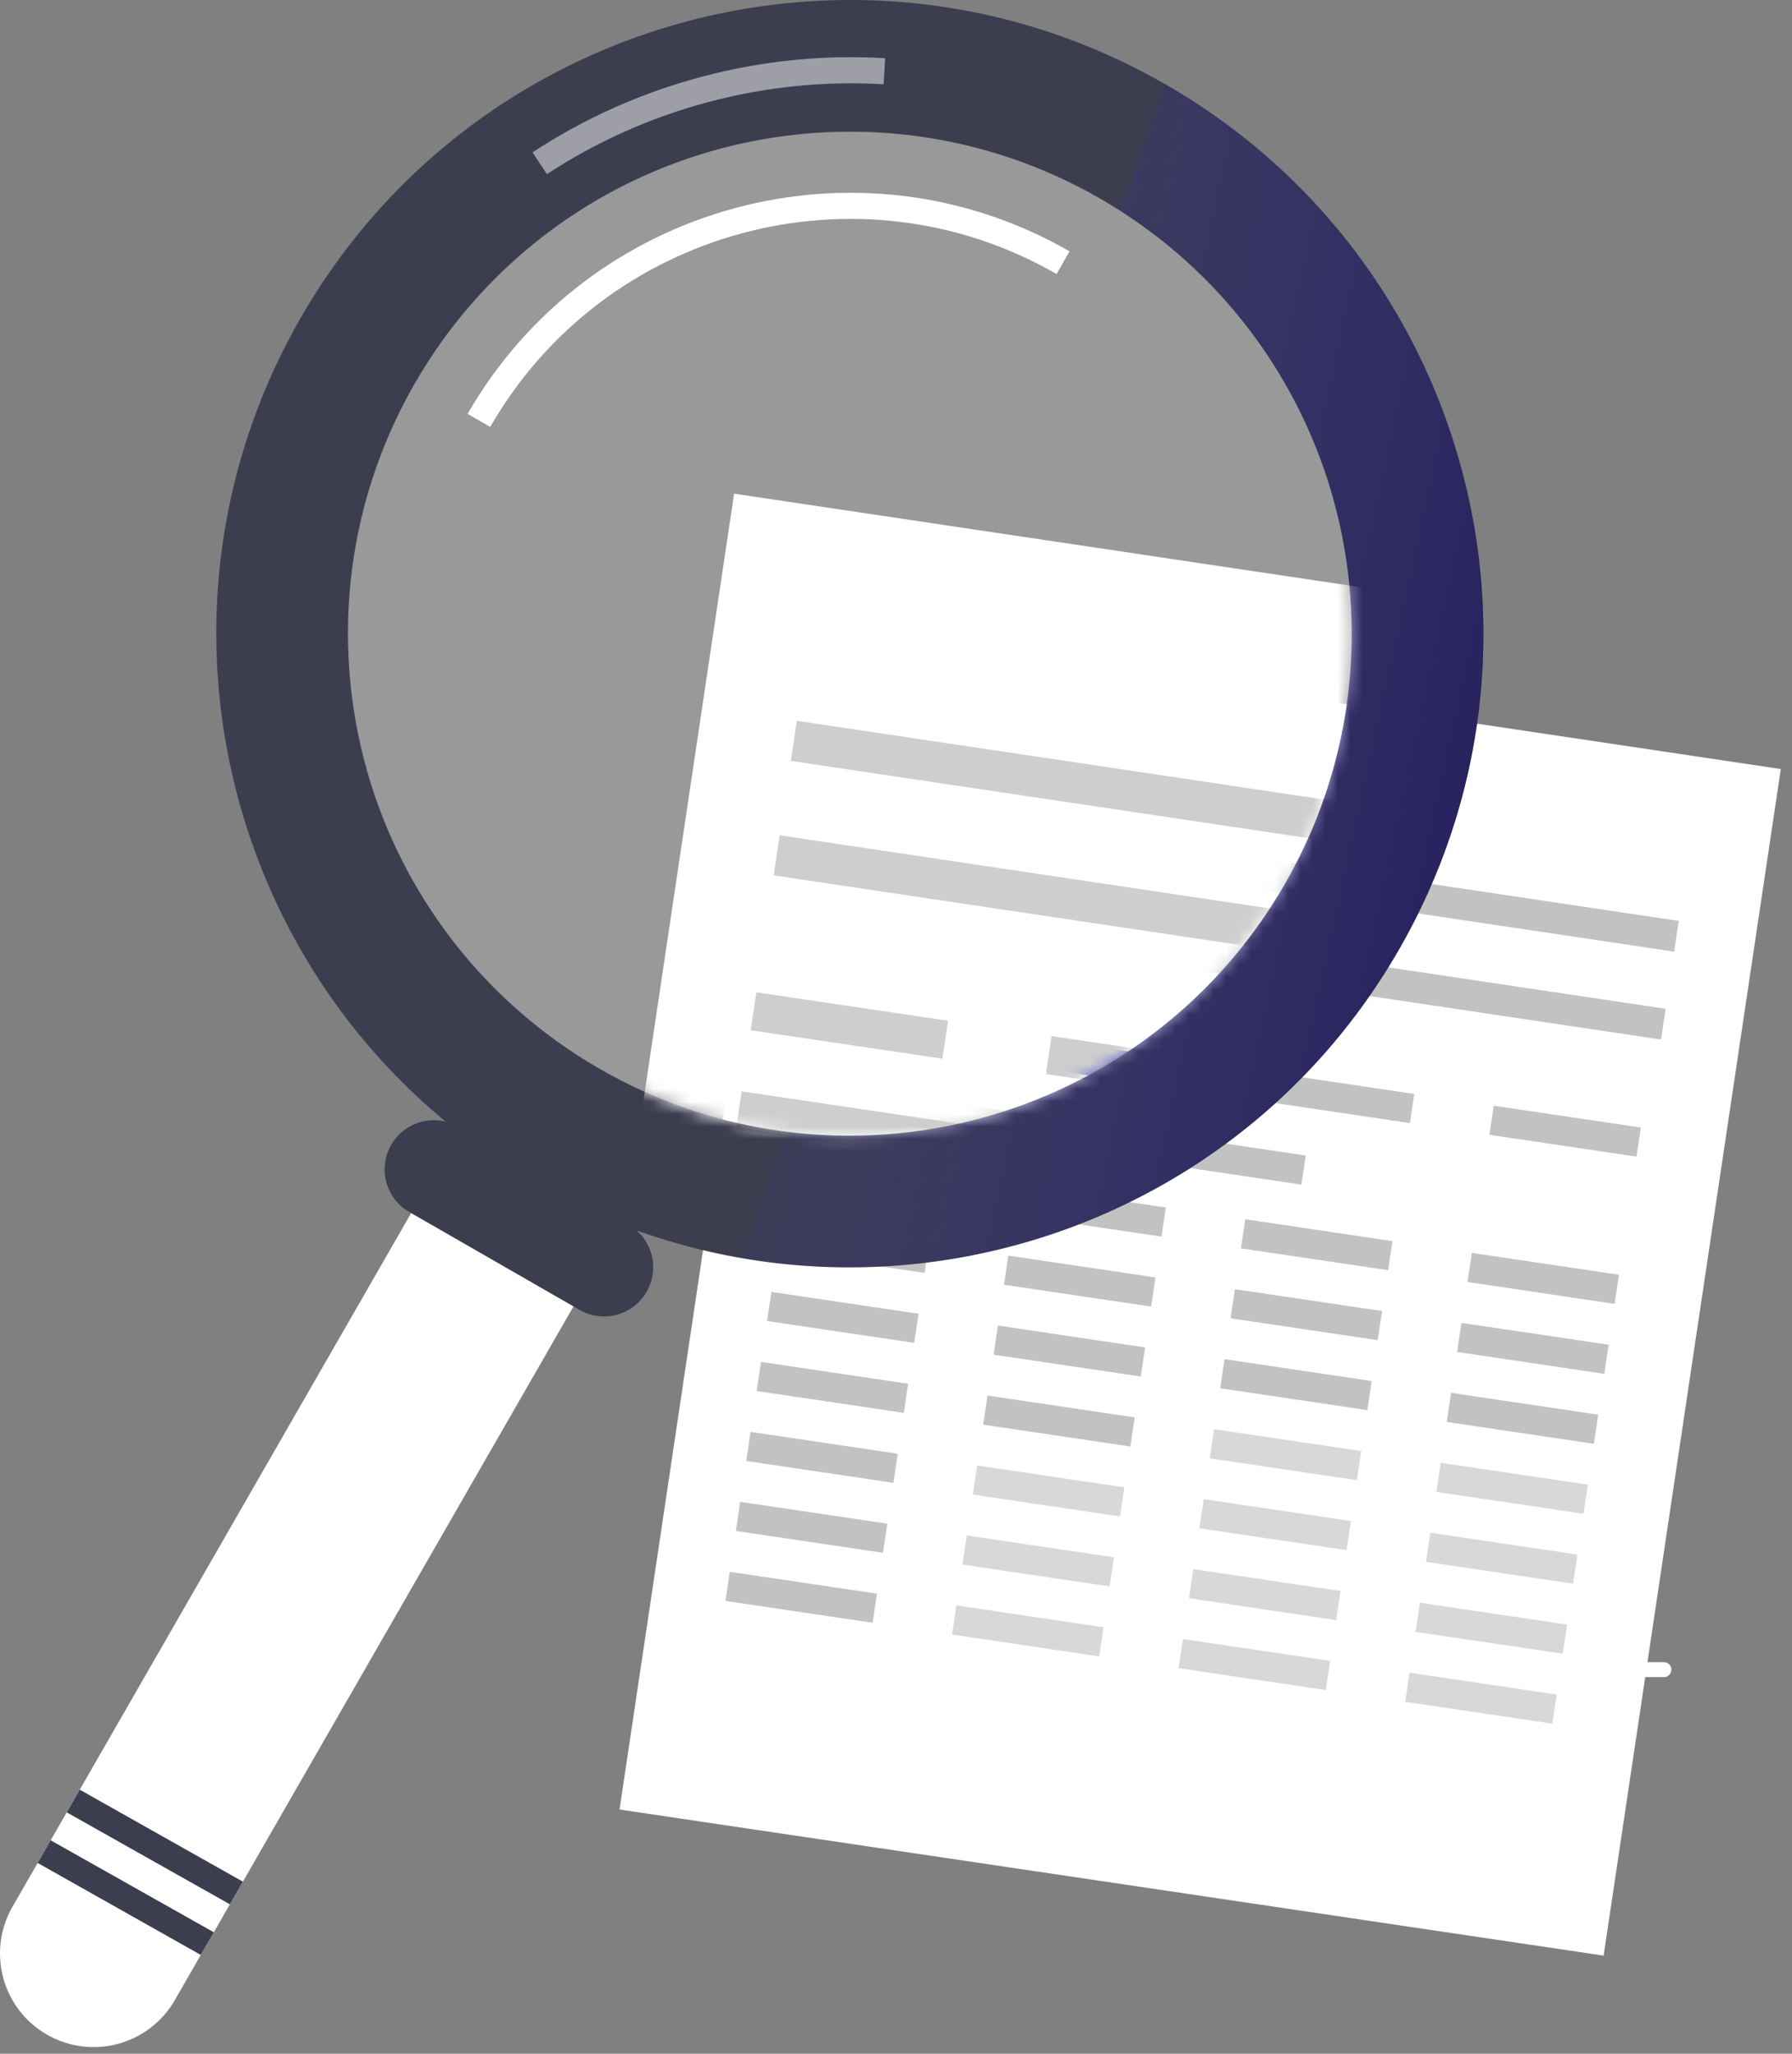 <svg width="144" height="165" fill="none" xmlns="http://www.w3.org/2000/svg"><rect width="100%" height="100%" fill="#808080" stroke="none"/><path d="M63.61 57.984h-.824v-.825a.582.582 0 1 0-1.165 0v.825h-.824a.582.582 0 1 0 0 1.164h.824v.825a.582.582 0 1 0 1.165 0v-.825h.825a.582.582 0 1 0 0-1.164ZM133.709 134.743h-15.57a.6.6 0 0 1 0-1.198h15.57a.598.598 0 1 1 0 1.198Z" fill="#fff"/><path d="m128.863 157.12 14.238-95.334-79.07-11.802-14.247 95.398 79.079 11.738Z" fill="#fff"/><path fill="#C2C2C2" d="m67.895 63.989 67.004 10-.369 2.47-67.004-10zM66.841 71.049l67.004 10-.369 2.47-67.004-10zM120.031 88.835l11.824 1.755-.347 2.338-11.824-1.755z"/><path fill="#3838C6" d="m83.616 83.432 11.824 1.755-.347 2.338L83.27 85.77z"/><path fill="#C2C2C2" d="m101.82 86.136 11.824 1.755-.347 2.34-11.824-1.756z"/><path fill="#3838C6" d="m65.406 80.732 11.825 1.755-.348 2.34L65.06 83.07z"/><path fill="#8284E5" d="m63.652 92.557 11.824 1.755-.347 2.34-11.824-1.756z"/><path fill="#C2C2C2" d="m62.822 98.175 11.825 1.755-.347 2.338-11.825-1.755zM61.987 103.796l11.825 1.755-.348 2.338-11.824-1.755zM61.15 109.419l11.824 1.755-.347 2.338-11.824-1.755zM60.314 115.041l11.825 1.755-.348 2.338-11.824-1.755zM59.479 120.662l11.824 1.755-.347 2.34L59.132 123zM58.644 126.284l11.825 1.755-.348 2.34-11.824-1.756zM81.858 95.259l11.825 1.755-.348 2.34-11.824-1.756zM81.025 100.88l11.824 1.755-.347 2.34-11.824-1.756zM80.19 106.5l11.825 1.755-.348 2.34-11.824-1.756zM79.355 112.122l11.825 1.755-.348 2.34-11.824-1.756z"/><path fill="#D8D8D8" d="m78.523 117.742 11.825 1.755-.348 2.338-11.824-1.755zM77.689 123.363l11.824 1.755-.347 2.34-11.824-1.756zM76.854 128.984l11.824 1.755-.347 2.34-11.824-1.756z"/><path fill="#C2C2C2" d="m100.068 97.959 11.824 1.755-.347 2.338-11.824-1.755zM99.234 103.579l11.825 1.755-.348 2.338-11.824-1.755zM98.4 109.2l11.825 1.755-.348 2.338-11.824-1.755z"/><path fill="#D8D8D8" d="m97.559 114.827 11.824 1.755-.347 2.34-11.824-1.756zM96.726 120.446l11.825 1.755-.348 2.34-11.824-1.756zM95.892 126.067l11.824 1.755-.347 2.34-11.824-1.756zM95.059 131.687l11.825 1.755-.348 2.34-11.824-1.756z"/><path fill="#C2C2C2" d="m118.273 100.662 11.825 1.755-.348 2.34L117.926 103zM117.439 106.283l11.825 1.755-.348 2.34-11.824-1.756zM116.603 111.905l11.825 1.755-.348 2.34-11.824-1.756z"/><path fill="#D8D8D8" d="m115.769 117.526 11.825 1.755-.348 2.338-11.824-1.755zM114.936 123.146l11.825 1.755-.348 2.338-11.824-1.755zM114.101 128.767l11.825 1.755-.348 2.34-11.824-1.756zM113.266 134.389l11.825 1.755-.348 2.34-11.824-1.756z"/><path fill="#C2C2C2" d="m64.502 86.839 40.42 5.998-.347 2.339-40.42-5.999z"/><path d="M3.776 163.468a7.524 7.524 0 0 1-2.774-10.273l33.43-58.156 13.046 7.498-33.43 58.157a7.523 7.523 0 0 1-10.272 2.774Z" fill="#fff"/><path fill-rule="evenodd" clip-rule="evenodd" d="M24.16 25.543C38.171 1.17 69.287-7.23 93.66 6.78c24.374 14.01 32.774 45.127 18.764 69.5-12.475 21.702-38.51 30.74-61.273 22.572a3.95 3.95 0 0 1-4.573 6.392l-13.696-7.873a3.949 3.949 0 0 1 2.942-7.248c-18.78-15.513-24.212-42.75-11.664-64.58Zm24.036 60.329c19.307 11.1 43.957 4.445 55.057-14.864 11.098-19.307 4.444-43.958-14.865-55.057C69.08 4.852 44.43 11.507 33.331 30.815c-11.098 19.308-4.444 43.958 14.865 55.057Z" fill="#3D3D50"/><mask id="a" style="mask-type:alpha" maskUnits="userSpaceOnUse" x="27" y="10" width="82" height="82"><path fill-rule="evenodd" clip-rule="evenodd" d="M68.292 91.237c22.271 0 40.325-18.054 40.325-40.325 0-22.271-18.054-40.325-40.325-40.325-22.27 0-40.325 18.054-40.325 40.325 0 22.27 18.054 40.325 40.325 40.325Z" fill="#fff"/></mask><g mask="url(#a)"><path d="m143.462 179.256 18.551-124.217L58.989 39.662 40.425 163.96l103.037 15.295Z" fill="#fff"/><path fill="#C2C2C2" d="m64.029 57.912 87.303 13.03-.48 3.22-87.304-13.03zM62.654 67.111l87.303 13.03-.48 3.22-87.304-13.03zM84.5 83.244l15.408 2.286-.452 3.048-15.407-2.286z"/><path fill="#3838C6" d="m108.221 86.766 15.407 2.286-.452 3.048-15.407-2.286z"/><path fill="#C2C2C2" d="m60.776 79.725 15.407 2.286-.452 3.048-15.407-2.286zM59.596 87.683l52.666 7.816-.452 3.047-52.666-7.815z"/></g><path d="m39.394 34.3-1.82-1.046c9.736-16.937 31.437-22.797 48.376-13.06l-1.046 1.82c-15.935-9.16-36.35-3.648-45.51 12.286Z" fill="#fff"/><path d="m43.95 13.992-1.154-1.753c8.325-5.48 18.386-8.166 28.335-7.561l-.127 2.094c-9.499-.574-19.106 1.989-27.054 7.22Z" fill="#fff" opacity=".5"/><path d="m16.134 157.063 1.046-1.819-13.108-7.389-1.046 1.82 13.108 7.388ZM18.471 152.998l1.047-1.82-13.109-7.389-1.046 1.82 13.108 7.389Z" fill="#3D3D50"/><path opacity=".5" d="M112.424 76.28c14.01-24.373 5.61-55.49-18.764-69.5l-.012-.006c-1.119 3.149-2.337 6.56-3.63 10.17 18.043 11.521 24.014 35.31 13.235 54.064-8.35 14.525-24.366 21.885-40.009 19.919-1.377 3.782-2.623 7.2-3.695 10.14 20.482 3.569 41.913-5.718 52.875-24.787Z" fill="url(#b)"/><path opacity=".2" d="M68.292 91.237c22.271 0 40.325-18.054 40.325-40.325 0-22.271-18.054-40.325-40.325-40.325-22.27 0-40.325 18.054-40.325 40.325 0 22.27 18.054 40.325 40.325 40.325Z" fill="#fff"/><defs><linearGradient id="b" x1="52.67" y1="97.817" x2="121.21" y2="112.866" gradientUnits="userSpaceOnUse"><stop stop-color="#3838C6" stop-opacity=".01"/><stop offset=".86" stop-color="#0D006A"/></linearGradient></defs></svg>